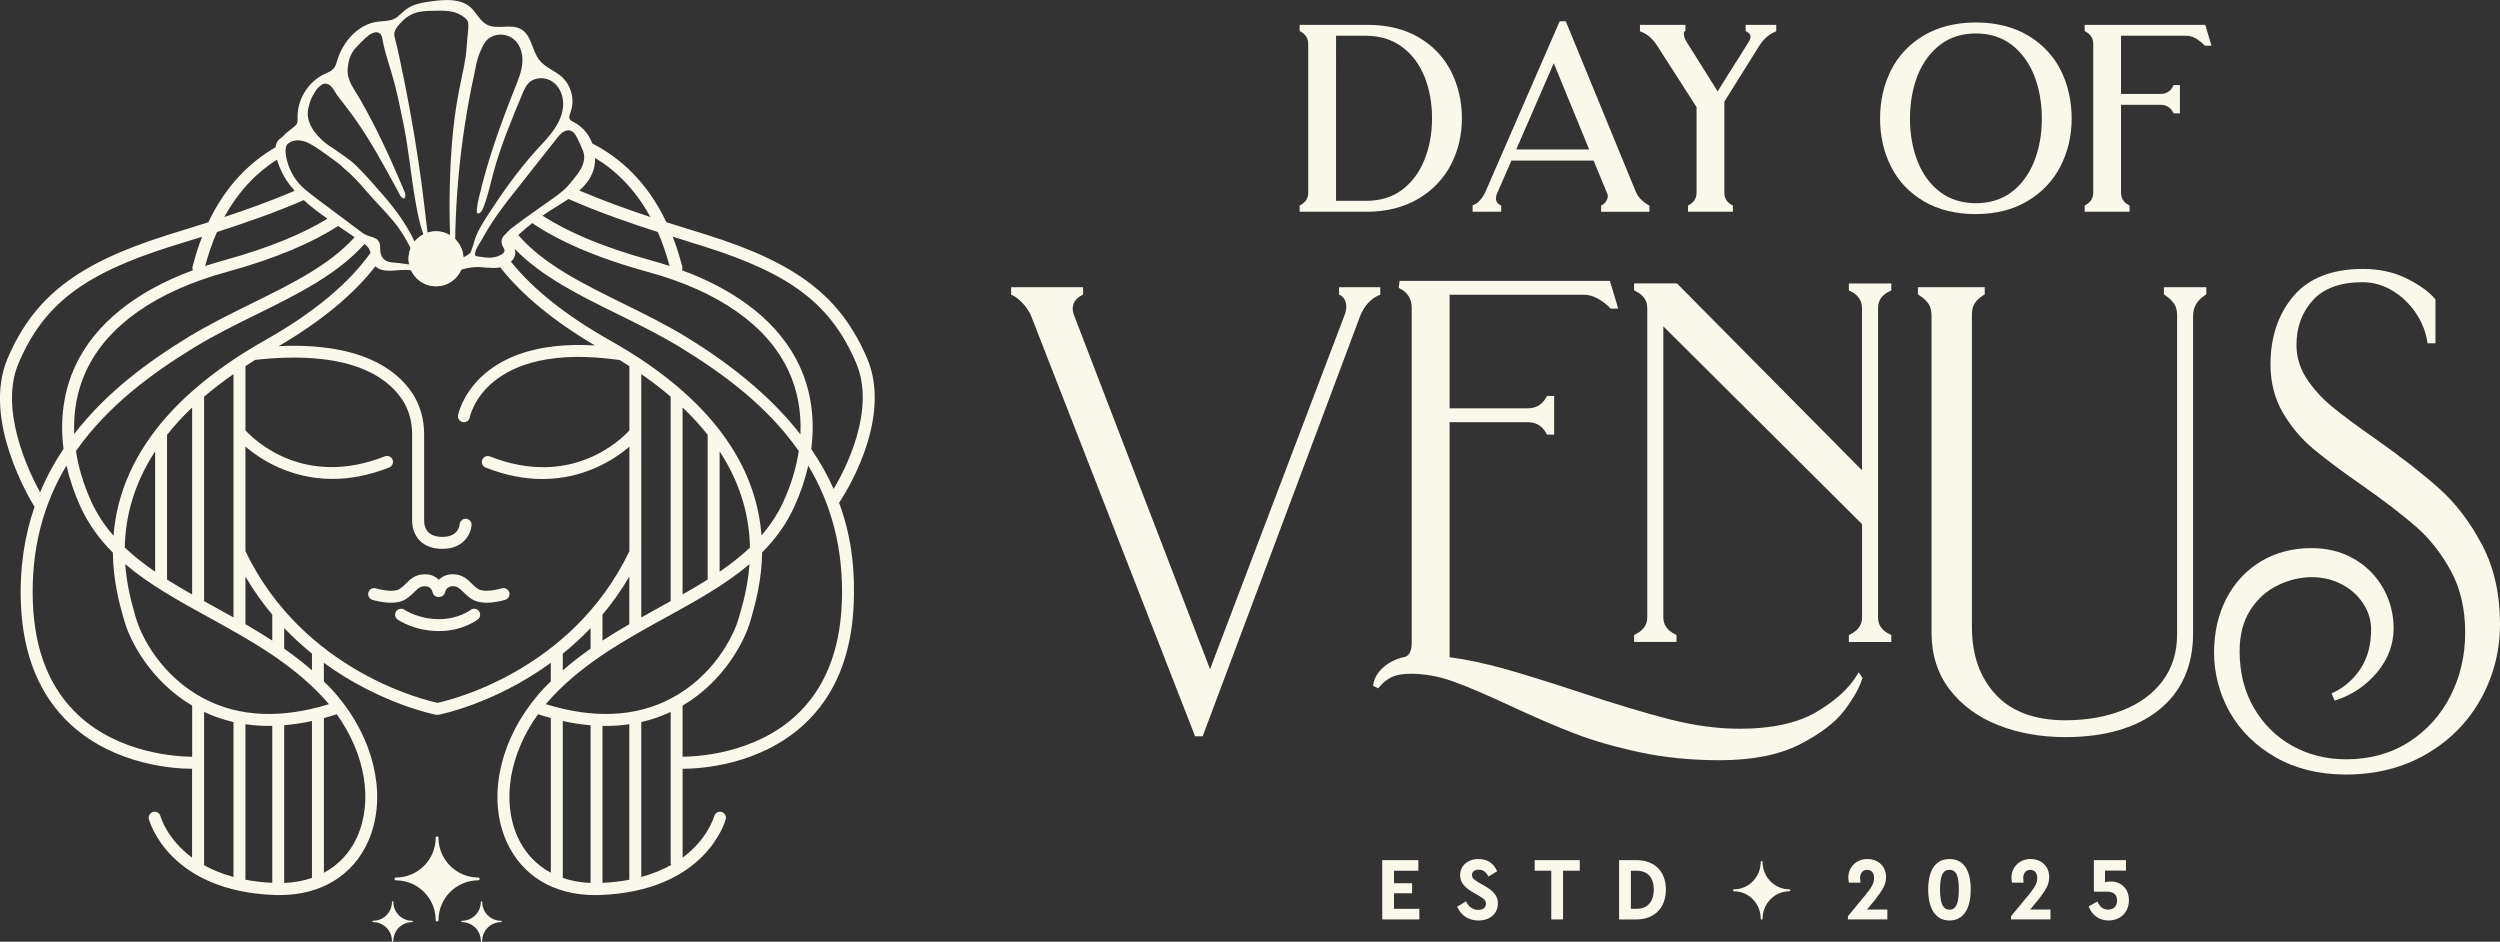 <svg viewBox="0 0 742.47 279.68" xmlns="http://www.w3.org/2000/svg" data-name="Layer 2" id="Layer_2">
  <rect x="0" y="0" width="742.47" height="279.68" fill="#333333" stroke="none"/>
  <defs>
    <style>
      .cls-1, .cls-2 {
        fill: #faf7eb;
      }

      .cls-2 {
        fill-rule: evenodd;
      }
    </style>
  </defs>
  <g data-name="Layer 1" id="Layer_1-2">
    <path d="M406.12,62.89c5.76-.05,10.84-1.34,15.07-3.84,4.24-2.5,7.51-5.9,9.7-10.1,2.18-4.18,3.28-8.83,3.28-13.81s-1.08-9.71-3.21-13.92c-2.14-4.22-5.36-7.62-9.59-10.11-4.22-2.47-9.35-3.73-15.27-3.73h-20.12v1.84l.39.22c1.45.84,2.16,2.03,2.16,3.65v44.09c0,1.62-.71,2.81-2.16,3.65l-.39.22v1.84h20.13ZM405.87,10.62c4.08.05,7.63,1.16,10.54,3.32,2.92,2.17,5.16,5.13,6.64,8.8,1.5,3.72,2.25,7.89,2.25,12.39s-.77,8.68-2.29,12.43c-1.51,3.7-3.75,6.68-6.65,8.84-2.87,2.15-6.43,3.24-10.56,3.24h-9.01V10.62h9.08Z" class="cls-1"></path>
    <path d="M445.82,61.04l-.4-.22c-.78-.43-1.14-1.02-1.14-1.87,0-.52.1-.99.32-1.46l4.27-9.79h24.41l4.07,9.83c.1.2.15.41.15.66,0,.52-.16,1.03-.49,1.55-.33.52-.69.88-1.08,1.08l-.42.21v1.87h14.35v-1.83l-.39-.23c-1.79-1.04-3.03-2.36-3.68-3.94l-20.78-50.59h-1.8l-22.02,50.58c-.38.9-.91,1.74-1.57,2.49-.63.72-1.22,1.19-1.77,1.4l-.5.19v1.92h8.49v-1.85ZM450.31,44.38l11.14-25.61,10.51,25.61h-21.65Z" class="cls-1"></path>
    <path d="M492.11,13.5l11.75,18.31v25.37c0,1.62-.71,2.81-2.16,3.65l-.39.22v1.84h13.34v-1.85l-.4-.22c-1.44-.79-2.14-1.98-2.14-3.64v-26.99l10.43-16.68c1.25-1.92,2.77-3.27,4.52-4.03l.47-.2v-1.9h-9.1v1.84l.39.22c1.08.62,1.08,1.22,1.08,1.41,0,.47-.22,1.06-.65,1.75l-9.14,14.53-9.06-14.45c-.64-1-.96-1.87-.96-2.59,0-.53.12-.67.11-.67l.35-.23v-1.81h-13.5v1.92l.49.19c1.79.71,3.32,2.06,4.57,4.02" class="cls-1"></path>
    <path d="M586.81,63.58c5.87,0,11.02-1.3,15.31-3.85,4.3-2.55,7.6-6.03,9.81-10.33,2.21-4.28,3.33-9.05,3.33-14.19s-1.09-10.06-3.24-14.34c-2.17-4.3-5.44-7.78-9.74-10.34-4.3-2.55-9.5-3.85-15.47-3.85s-11.17,1.3-15.47,3.85c-4.3,2.56-7.57,6.04-9.73,10.34-2.16,4.28-3.25,9.1-3.25,14.34s1.09,9.98,3.25,14.26c2.16,4.3,5.43,7.77,9.74,10.31,4.29,2.52,9.49,3.81,15.47,3.81M576.22,13.28c2.91-2.22,6.47-3.35,10.59-3.35s7.69,1.13,10.6,3.35c2.92,2.24,5.18,5.29,6.69,9.08,1.52,3.82,2.3,8.15,2.3,12.86s-.77,8.96-2.3,12.78c-1.51,3.78-3.76,6.83-6.68,9.04-2.91,2.2-6.48,3.31-10.6,3.31s-7.69-1.11-10.6-3.31c-2.93-2.21-5.18-5.25-6.69-9.04-1.52-3.82-2.29-8.11-2.29-12.78s.77-9.04,2.29-12.86c1.51-3.78,3.76-6.83,6.69-9.08" class="cls-1"></path>
    <path d="M632.46,61.04l-.4-.22c-1.44-.79-2.14-1.98-2.14-3.64v-26.05h11.71c1.67,0,2.89.7,3.72,2.16l.23.39h1.83v-8.41h-1.85l-.22.41c-.79,1.49-2,2.21-3.71,2.21h-11.71V10.62h19.42c1.68,0,3.44.91,5.24,2.71l.22.23h1.98l-1.85-6.18h-35.81v1.84l.39.22c1.45.83,2.16,2.03,2.16,3.64v44.09c0,1.62-.71,2.81-2.16,3.65l-.39.23v1.84h13.34v-1.85Z" class="cls-1"></path>
    <path d="M409.92,87.55v-2.25h-12.24v2.2l.43.21c.49.25.89.65,1.21,1.23.33.6.5,1.31.5,2.12,0,.76-.14,1.55-.43,2.33l-40.02,105.35-40.47-105.32c-.21-.62-.32-1.18-.32-1.65,0-1.77.87-3.1,2.68-4.07l.41-.22v-2.19h-21.38v2.22l.45.21c.94.43,1.96,1.23,3.03,2.38,1.08,1.15,1.93,2.45,2.51,3.85l48.65,124.72h2.25l46.74-124.73c.6-1.56,1.4-2.9,2.4-3.96.99-1.06,2.03-1.81,3.11-2.24l.49-.19Z" class="cls-1"></path>
    <path d="M551.36,200.71c-2.45,3.97-6.53,7.62-12.12,10.86-5.59,3.23-13.17,4.86-22.51,4.86-6.54,0-13.52-.93-20.75-2.77-7.27-1.85-16.59-4.66-27.7-8.36-8.52-2.82-15.81-5.08-21.64-6.72-5.63-1.57-11.05-2.71-16.13-3.4v-69.8h23.12c2.55,0,4.37,1.08,5.58,3.28l.22.41h2.13v-11.49h-2.13l-.22.41c-1.21,2.21-3.03,3.28-5.58,3.28h-23.12v-33.74h39.88c1.42,0,2.82.4,4.19,1.18,1.42.81,2.6,1.72,3.51,2.7l.23.25h2.27l-2.48-8.25h-62.45l-.26,2.1.47.25c2.27,1.21,3.39,3.06,3.39,5.68v99.62c0,1.25-.22,2.24-.66,2.94-.41.63-.87.99-1.4,1.11-2.36.47-4.43,1.45-6.15,2.9-1.77,1.49-2.84,3.21-3.17,5.1l-.1.57,1.51.75.4-.47c1.04-1.24,2.26-2.21,3.64-2.87,1.38-.65,3.26-.99,5.59-.99,4.07,0,8.22.73,12.36,2.19,4.2,1.47,9.93,3.91,17.02,7.23,7.4,3.44,13.91,6.24,19.37,8.34,5.52,2.12,12.03,4,19.33,5.56,7.3,1.57,15.29,2.36,23.73,2.36,9.68,0,17.69-1.59,23.81-4.72,6.11-3.13,10.57-6.55,13.28-10.16,2.68-3.59,4.43-6.7,5.2-9.23l.1-.36-1.1-1.63-.63,1.02Z" class="cls-1"></path>
    <path d="M549.07,86.24l.43.21c2.35,1.16,3.49,2.81,3.49,5.03v48.19l-54.73-55.27-.23-.23h-12.73v2.07l.43.21c2.35,1.16,3.49,2.81,3.49,5.03v91.86c0,2.22-1.14,3.86-3.49,5.03l-.43.21v2.07h12.6v-2.07l-.43-.21c-2.34-1.17-3.48-2.81-3.48-5.03v-86.42l59.02,58.75v27.68c0,2.22-1.14,3.86-3.49,5.03l-.43.21v2.07h12.6v-2.08l-.45-.21c-2.34-1.1-3.48-2.74-3.48-5.02v-91.86c0-2.28,1.14-3.92,3.48-5.02l.45-.21v-2.08h-12.6v2.07Z" class="cls-1"></path>
    <path d="M651.33,93.79c0-2.59,1.16-4.59,3.56-6.12l.36-.23v-2.15h-12.6v2.14l.35.23c1.1.73,1.99,1.57,2.65,2.48.61.85.92,2.04.92,3.52v94.77c0,5.35-1.45,9.98-4.3,13.79-2.87,3.83-6.85,6.75-11.84,8.71-5.03,1.98-10.77,2.98-17.06,2.98-8.99,0-15.93-2.55-20.63-7.59-4.71-5.05-7.1-11.78-7.1-20.02v-92.87c0-1.42.3-2.58.87-3.43.61-.89,1.47-1.67,2.55-2.32l.38-.23v-2.16h-19.84v2.16l.38.23c1.08.65,1.99,1.46,2.68,2.41.65.89.98,2.14.98,3.7v94.06c0,6.56,1.81,12.25,5.38,16.92,3.55,4.65,8.4,8.21,14.41,10.58,5.95,2.36,12.67,3.56,19.94,3.56,11.76,0,21.12-2.72,27.8-8.07,6.73-5.4,10.15-13.05,10.15-22.76v-94.3Z" class="cls-1"></path>
    <path d="M737.13,161.79c-3.53-6.71-7.82-12.35-12.78-16.76-4.9-4.37-11.31-9.36-19.06-14.83-5.42-3.77-9.72-6.96-12.77-9.49-3.01-2.48-5.54-5.3-7.54-8.38-1.96-3.01-2.96-6.34-2.96-9.9,0-5.25,1.64-9.72,4.88-13.28,3.21-3.54,8.18-5.34,14.76-5.34,3.03,0,5.96.81,8.67,2.4,2.73,1.6,5.08,3.77,6.94,6.45,1.86,2.67,3.07,5.57,3.58,8.64l.11.65h2.34v-13.03l-.18-.22c-1.82-2.12-4.64-4.15-8.4-6.01-3.78-1.87-8.14-2.82-12.95-2.82-9.17,0-16.12,2.72-20.66,8.09-4.51,5.33-6.8,12.16-6.8,20.29,0,5.29,1.22,10.08,3.64,14.25,2.39,4.12,5.42,7.74,9.01,10.75,3.53,2.96,8.36,6.59,14.37,10.76,6.79,4.76,12.29,8.98,16.36,12.55,4.02,3.54,7.47,7.96,10.26,13.13,2.78,5.15,4.18,11.26,4.18,18.16s-1.47,13.1-4.36,18.81c-2.89,5.7-7.05,10.32-12.38,13.72-5.33,3.4-11.6,5.13-18.63,5.13-5.84,0-11.22-1.35-15.99-4.01-4.77-2.66-8.6-6.45-11.4-11.29-2.81-4.84-4.23-10.48-4.23-16.77,0-4.92,1.09-9.08,3.24-12.36,2.15-3.28,4.9-5.74,8.18-7.3,6.6-3.16,13.54-3.08,18.92-.24,2.68,1.41,4.83,3.33,6.38,5.72,1.54,2.37,2.33,4.95,2.33,7.68,0,4.54-1.03,8.43-3.07,11.55-2.04,3.14-4.74,5.54-8.02,7.14l-.66.32.92,2.13.67-.23c4.68-1.56,8.69-4.31,11.92-8.16,3.26-3.89,4.92-8.3,4.92-13.1,0-4.22-1.03-8.2-3.06-11.84-2.04-3.64-4.94-6.58-8.62-8.73-3.68-2.15-7.95-3.24-12.7-3.24-5.59,0-10.63,1.32-15,3.93-4.36,2.61-7.82,6.32-10.27,11.03-2.44,4.69-3.67,10.12-3.67,16.15s1.59,12.23,4.72,17.72c3.13,5.5,7.72,9.98,13.64,13.35,5.91,3.36,12.89,5.07,20.74,5.07,8.99,0,17.06-2.05,24-6.1,6.93-4.04,12.36-9.55,16.14-16.38,3.77-6.82,5.68-14.29,5.68-22.21,0-8.91-1.79-16.83-5.34-23.57" class="cls-1"></path>
    <polygon points="414 265.29 419.37 265.29 419.37 262.31 414 262.31 414 258.6 421.23 258.6 421.23 255.45 410.51 255.45 410.51 273.06 421.53 273.06 421.53 269.91 414 269.91 414 265.29" class="cls-1"></polygon>
    <path d="M440.84,263.05l-1.76-.99c-1.41-.85-1.92-1.33-1.92-2.18,0-1.04.83-1.6,2-1.6,1.28,0,2.16.64,2.91,2.05l2.56-1.58c-.98-2.32-2.85-3.63-5.52-3.63-3.15,0-5.47,1.92-5.47,4.8,0,2.16,1.25,3.58,3.9,5.15l1.68.96c1.6.96,2.08,1.39,2.08,2.35,0,1.18-.85,1.84-2.27,1.84-1.68,0-2.82-.93-3.68-2.53l-2.59,1.6c1.15,2.59,3.36,4.08,6.32,4.08,3.36,0,5.77-1.98,5.77-5.07,0-2.21-1.2-3.63-4.01-5.25" class="cls-1"></path>
    <polygon points="455.78 258.59 460.71 258.59 460.71 273.06 464.21 273.06 464.21 258.59 469.17 258.59 469.17 255.45 455.78 255.45 455.78 258.59" class="cls-1"></polygon>
    <path d="M486.05,255.45h-5.2v17.61h5.2c5.2,0,8.7-3.38,8.7-8.86s-3.47-8.75-8.7-8.75M486.08,269.91h-1.73v-11.32h1.73c3.18,0,5.07,1.95,5.07,5.6s-1.9,5.71-5.07,5.71" class="cls-1"></path>
    <path d="M556.63,267.53c1.23-1.55,2.11-2.83,2.67-3.84.56-1.01.83-2.11.83-3.26,0-3.15-2.34-5.31-5.55-5.31-3.44,0-5.65,2.59-5.65,5.42,0,.56.05,1.1.18,1.6h3.44c-.08-.61-.13-1.07-.13-1.36,0-1.52.83-2.45,2.11-2.45s2.05.93,2.05,2.42-.69,2.78-2.38,4.83l-5.39,6.51v.96h11.71v-2.94h-6.03l2.14-2.59Z" class="cls-1"></path>
    <path d="M578.98,255.12c-4.19,0-6.33,3.36-6.33,9.02s2.14,9.23,6.33,9.23,6.3-3.55,6.3-9.23-2.11-9.02-6.3-9.02M578.98,270.17c-1.95,0-2.81-1.92-2.81-6s.8-5.84,2.81-5.84,2.77,1.79,2.77,5.84-.82,6-2.77,6" class="cls-1"></path>
    <path d="M605.1,267.53c1.23-1.55,2.11-2.83,2.66-3.84.56-1.01.83-2.11.83-3.26,0-3.15-2.35-5.31-5.55-5.31-3.44,0-5.66,2.59-5.66,5.42,0,.56.05,1.1.18,1.6h3.44c-.08-.61-.13-1.07-.13-1.36,0-1.52.83-2.45,2.11-2.45s2.05.93,2.05,2.42-.69,2.78-2.38,4.83l-5.39,6.51v.96h11.71v-2.94h-6.03l2.14-2.59Z" class="cls-1"></path>
    <path d="M626.81,261.8c-.48,0-1.04.05-1.65.19v-3.44h6.22v-3.1h-9.52v9.36h3.68c2.16,0,3.2.8,3.2,2.64,0,1.71-1.04,2.69-2.64,2.69-1.49,0-2.43-.77-3.2-2.4l-2.59,1.44c.94,2.56,3.07,4.19,5.87,4.19,3.49,0,6.08-2.4,6.08-6s-2.46-5.58-5.44-5.58" class="cls-1"></path>
    <path d="M531.42,264.12c-4.39,0-7.95-3.65-7.95-8.13,0-.16-.13-.29-.28-.29s-.28.13-.28.29c0,4.48-3.57,8.13-7.95,8.13-.16,0-.28.13-.28.29s.12.29.28.29c4.39,0,7.95,3.64,7.95,8.13,0,.16.13.29.28.29s.28-.13.28-.29c0-4.48,3.57-8.13,7.95-8.13.16,0,.28-.13.28-.29s-.13-.29-.28-.29" class="cls-1"></path>
    <path d="M110.8,273.86c3.1,0,5.61,2.52,5.61,5.61,0,.11.09.2.2.2s.2-.09.2-.2c0-3.1,2.52-5.61,5.61-5.61.11,0,.2-.09.2-.2s-.09-.2-.2-.2c-3.1,0-5.61-2.52-5.61-5.61,0-.11-.09-.2-.2-.2s-.2.09-.2.2c0,3.1-2.52,5.61-5.61,5.61-.11,0-.2.09-.2.2s.09.2.2.2" class="cls-1"></path>
    <path d="M137.19,273.86c3.1,0,5.61,2.52,5.61,5.61,0,.11.09.2.2.2s.2-.09.2-.2c0-3.1,2.52-5.61,5.61-5.61.11,0,.2-.09.2-.2s-.09-.2-.2-.2c-3.1,0-5.61-2.52-5.61-5.61,0-.11-.09-.2-.2-.2s-.2.09-.2.2c0,3.1-2.52,5.61-5.61,5.61-.11,0-.2.09-.2.2s.09.2.2.2" class="cls-1"></path>
    <path d="M117.59,261.45c6.5,0,11.8,5.29,11.8,11.8,0,.23.19.42.42.42s.42-.19.42-.42c0-6.5,5.29-11.8,11.8-11.8.23,0,.42-.19.42-.42s-.19-.42-.42-.42c-6.5,0-11.8-5.29-11.8-11.8,0-.23-.19-.42-.42-.42s-.42.19-.42.42c0,6.5-5.29,11.8-11.8,11.8-.23,0-.42.19-.42.42s.19.42.42.42" class="cls-1"></path>
    <polygon points="149.36 34.36 149.35 34.35 149.35 34.36 149.36 34.36" class="cls-1"></polygon>
    <path d="M149,174.73c-1.6.5-5.41,1.21-6.99.2-.83-.53-1.44-1.14-2.04-1.73-1.25-1.24-2.68-2.65-5.56-2.65-1.85,0-3.17.73-4.08,1.65-.91-.93-2.24-1.65-4.09-1.65-2.89,0-4.31,1.41-5.56,2.65-.6.59-1.21,1.2-2.05,1.74-1.58,1.01-5.39.3-6.99-.2-.94-.3-1.93.23-2.22,1.16-.29.93.22,1.93,1.15,2.22.42.13,2.89.88,5.52.88,1.56,0,3.18-.26,4.45-1.08,1.15-.73,1.97-1.55,2.63-2.2,1.09-1.08,1.64-1.62,3.07-1.62,1.7,0,2.14,1.38,2.23,1.78.19.96,1.14,1.59,2.09,1.39.78-.05,1.46-.59,1.62-1.39.02-.07.38-1.78,2.23-1.78,1.43,0,1.98.54,3.07,1.62.66.65,1.48,1.47,2.63,2.2,1.27.81,2.88,1.08,4.45,1.08,2.63,0,5.11-.75,5.52-.88.93-.29,1.45-1.29,1.16-2.22-.29-.93-1.28-1.45-2.23-1.16" class="cls-1"></path>
    <path d="M139.74,181.17s-3.56,2.7-9.31,2.71h-.03c-6.17,0-10.2-2.73-10.26-2.77-.8-.56-1.9-.37-2.47.43-.56.8-.37,1.91.43,2.47.2.14,4.93,3.41,12.29,3.41h.04c7.03-.01,11.32-3.33,11.49-3.47.77-.6.9-1.71.3-2.48-.6-.77-1.72-.91-2.49-.31" class="cls-1"></path>
    <path d="M249.32,149.12c.66-.97,16.17-24.09,8.19-42.72-7.81-18.23-20.62-28.14-47.25-36.55-1.34-.42-2.85-.89-4.49-1.4-2.32-.72-4.98-1.54-7.87-2.46-5.69-12.01-13.77-19.16-21.99-23.38-.2-.52-.42-1.02-.68-1.51-1.11-2.06-2.79-3.81-4.89-4.86-.4-.2-.84-.4-1.08-.79-.4-.65-.06-1.47.2-2.18,1.32-3.6.21-7.96-2.67-10.5-2.04-1.8-4.82-2.72-6.53-4.83-2.31-2.86-2.35-7.51-5.55-9.3-3.02-1.69-7.1.28-10.15-1.35-2.09-1.11-3.06-3.55-4.82-5.12-2.97-2.64-7.45-2.33-11.39-1.81-2.74.36-5.61.79-7.81,2.46-1.19.9-2.14,2.13-3.48,2.78-1.51.73-3.26.62-4.92.84-5.74.77-10.22,5.79-11.92,11.32-.29.94-.53,1.94-1.19,2.67-.67.74-1.65,1.09-2.56,1.5-4.89,2.26-8.21,7.57-8.09,12.96.01.61.06,1.25-.2,1.8-.22.45-.61.77-1,1.08-.76.61-1.52,1.23-2.29,1.84-.51.42-.91,1.06-1.49,1.42-.98.6-1.44,1.57-1.57,2.71-7.5,4.33-14.73,11.26-19.95,22.27-2.88.92-5.55,1.75-7.87,2.46-1.64.51-3.15.98-4.49,1.4-26.63,8.41-39.44,18.31-47.25,36.55-7.74,18.06,6.57,41.8,7.99,44.1-2.92,8.44-4.48,17.99-4.05,28.8.61,15.36,5.62,27.45,14.89,35.94,13.27,12.13,30.97,13.05,35.94,13.05v26.39c-7.34-5.43-9.26-11.87-9.39-12.33-.26-.94-1.25-1.5-2.18-1.24-.95.26-1.5,1.23-1.25,2.17.24.88,6.17,21.45,37.55,22.51.27,0,.53.01.79.01.01,0,.02,0,.04,0,.01,0,.02,0,.03,0,.15,0,.31,0,.47,0,12.12,0,21.61-5.7,26.16-15.78,5.51-12.22,2.58-28.09-7.17-41.02-.06-.08-.11-.16-.18-.23-1.16-1.52-2.39-3.01-3.74-4.44-.65-.68-1.33-1.31-1.99-1.97v-5.53c16.71,12.18,33.03,15.37,33.29,15.42.11.02.22.03.32.03.03,0,.06-.01.09-.01.03,0,.05.01.08.01.11,0,.21,0,.32-.03.26-.05,16.58-3.24,33.29-15.42v5.53c-.66.65-1.35,1.28-1.99,1.97-1.35,1.43-2.58,2.92-3.74,4.44-.07.07-.12.15-.18.23-9.75,12.93-12.69,28.81-7.17,41.03,4.55,10.08,14.04,15.78,26.16,15.78.44,0,.88,0,1.33-.02,31.38-1.06,37.31-21.63,37.55-22.51.26-.94-.3-1.91-1.24-2.17-.95-.26-1.92.3-2.18,1.24-.13.46-2.04,6.9-9.39,12.34v-26.39c4.99,0,22.67-.93,35.93-13.05,9.27-8.48,14.28-20.57,14.89-35.94.34-8.56-.22-18.88-4.36-30.06.04-.05.1-.07.14-.12M204.72,71.84c1.64.51,3.14.97,4.48,1.39,25.82,8.15,37.61,17.2,45.06,34.56,5.99,13.98-3.28,31.71-6.68,37.44-1.72-3.88-3.91-7.86-6.65-11.88,1.15-8.82-.02-17.3-3.54-24.81-5.78-12.31-17.76-21.97-34.87-28.29.13-.34.2-.7.1-1.08-.82-3.19-1.77-6.14-2.83-8.88,1.74.54,3.41,1.06,4.95,1.54M181.19,101.11c-13.03-7.35-22.83-15.16-29.43-23.36.91-.89,1.46-2.05,1.23-3.3-.03-.19-.09-.37-.15-.56,7.92,8.18,19.01,13.7,30.47,19.34,6.33,3.11,12.87,6.33,18.98,10.08,12.31,7.55,25.54,17.18,34.94,30.65-.75,4.9-2.25,9.91-4.52,14.91-1.72,3.79-3.95,7.13-6.56,10.15-1.28-16.86-10.64-38.57-44.97-57.92M222.73,162.62c-2.73,2.6-5.77,4.96-9.01,7.17v-35.75c6.73,10.32,8.86,20.21,9.01,28.58M210.17,129.13v42.99c-2.4,1.51-4.9,2.97-7.45,4.42v-55.53c2.85,2.71,5.31,5.42,7.45,8.12M199.18,117.81v60.72c-1.03.57-2.06,1.14-3.1,1.71-1.87,1.03-3.75,2.07-5.63,3.13v-72.27c3.2,2.22,6.11,4.46,8.73,6.71M204.15,100.29c-6.25-3.83-12.87-7.09-19.27-10.24-12.24-6.02-23.51-11.65-30.97-20.24,1.34-1.24,2.73-2.42,4.16-3.55,7.52,5.09,18.45,10.14,34.42,14.52,20.96,5.74,35.36,15.87,41.65,29.28,2.71,5.78,3.89,12.21,3.58,18.95-7.42-9.51-18.13-19.24-33.58-28.72M198.86,79c-1.76-.58-3.56-1.13-5.42-1.64-14.91-4.09-25.2-8.7-32.33-13.31.68-.47,1.35-.93,2.05-1.37,1.86-1.18,3.82-2.33,5.67-3.58,8.81,3.88,18.31,7.17,26.53,9.81,1.33,3.03,2.5,6.4,3.49,10.09M175.88,51.51c.63-1.45.89-3.02.87-4.59,6.03,3.64,11.84,9.16,16.4,17.53-6.65-2.2-14.05-4.86-21.08-7.86,1.6-1.44,2.95-3.08,3.81-5.08M171.01,40.24c.8,1.4,1.45,2.89,2.06,4.37.58,1.41.53,2.75.11,4.01-.68,2.1-2.35,3.99-3.71,5.65-.72.88-1.5,1.71-2.37,2.45-1.86,1.58-3.93,2.94-5.91,4.34-3.23,2.29-6.48,4.56-9.61,6.99-.54.55-1.08,1.11-1.64,1.65-1.3,1.25-1.21,2.57-.33,4,.61.99-.16,1.66-1.02,2.08-1.99.97-3.94.85-6.04.46-.77-.14-1.6,0-1.48-.87.2-1.52,1.16-2.72,1.91-4.01.78-1.34,1.52-2.71,2.35-4.03,1.73-2.73,3.61-5.36,5.6-7.91,4.79-6.14,9.64-12.23,14.46-18.35.34-.43.68-.86,1.08-1.24,1.68-1.62,3.47-1.5,4.55.41M140.74,22.55c.49-2.27.82-4.73,1.74-6.86.92-2.13,1.6-4.05,3.95-4.99,2.08-.84,4.61-.41,6.3,1.07,1.91,1.67,2.6,4.41,2.39,6.94-.2,2.53-1.18,4.92-2.12,7.28-4.28,10.68-8.18,21.55-10.78,32.76-.34,1.48-.66,2.98-.6,4.5.65.47,1.43-.39,1.74-1.13,1.4-3.35,2.14-6.92,3.07-10.42,2.18-8.19,5.46-16.04,8.73-23.86.47-1.13.96-2.29,1.82-3.16,1.83-1.87,5.08-1.88,7.21-.35,2.13,1.53,3.17,4.28,3.06,6.89-.11,2.62-1.23,5.11-2.72,7.26-1.49,2.16-3.33,4.03-5.1,5.97-5.51,6.06-10.26,12.77-14.7,19.65-1.58,2.45-3.15,4.97-3.94,7.77-.1.34-.12.72-.28,1.05-.54,1.11-.43,1.95-1.2,2.5-1.07.77-1.86,1.15-2.94,1.31-.32.05-.68.07-.93-.14-.26-.22-.29-.61-.29-.96-.03-10.16.57-20.33,1.78-30.42.61-5.07,1.38-10.12,2.3-15.15.46-2.51.96-5.02,1.5-7.51M91.79,31.34c.24-1.29.82-2.54,1.54-3.67.63-.98.77-1.37,1.69-2.09.43-.34.78-.71,1.36-.74,2.08-.14,2.86,2.27,3.88,3.59,1.6,2.08,3.23,4.14,4.76,6.28,5.11,7.14,9.19,14.77,13.38,22.46.36.68.55,1.55,1.63,1.83.66-.84.27-1.7-.07-2.5-2.58-6.14-5.34-12.36-8.36-18.35-1.53-3.03-3.13-6.03-4.83-8.97-1.63-2.81-3.8-5.32-3.51-8.75.2-2.37.72-4.42,2.37-6.2,1.12-1.21,2.27-2.4,3.54-3.47,1.74-1.47,3.96-1.92,4.4.78.75,4.54,2.45,8.73,3.58,13.16,1.06,4.16,1.94,8.39,2.78,12.61,1.44,7.26,2.11,14.68,3.37,21.98.61,3.56,1.23,6.91,2.36,10.05.13.36.14.79.32,1.13.1.18.45.35.67.33.18-.02.48-.35.46-.51-.64-5.32-1.38-11.94-1.92-15.92-.66-4.82-1.39-9.62-2.19-14.42-.83-4.96-1.73-9.91-2.71-14.84-.49-2.48-1.01-4.96-1.54-7.43-.27-1.23-.54-2.46-.82-3.69-.26-1.13-.61-2.27-.81-3.41-.28-1.65,1.3-3.2,2.36-4.28,1.44-1.47,3.1-2.41,5.13-2.79,1.44-.27,2.92-.29,4.39-.32,2.67-.05,5.65-.13,8,1.36.78.49,1.91,1.21,2.04,2.2.18,1.42-.09,2.89-.22,4.31-.18,1.96-.24,3.94-.54,5.88-.15,1-.33,2-.52,2.99-.09.48-.19.97-.29,1.45-.09.45-.3.99-.3,1.45-.28,1.33-.58,2.66-.83,4-2.1,10.67-2.7,21.55-2.82,32.41-.02,2.1-.01,4.21.03,6.34.05,2.51.15,5.02.2,7.53.02,1.19,0,2.38-.05,3.57-.03.74-.51,1.21-1.32,1.31-.57.07-1.14.09-1.72.11-4.81.14-4.88.17-6.45-3.85-2.42-6.19-6.29-11.57-10.72-16.64-2.43-2.79-4.92-5.63-7.53-8.24-2.03-2.03-4.49-3.5-6.8-5.16-4.49-2.73-9.18-7.61-7.37-12.85M85.87,42.44c.61-.51,1.48-.68,2.24-.74,2.03-.18,3.96.94,5.61,1.99,1.94,1.23,3.77,2.66,5.65,3.98.93.66,1.88,1.39,2.67,2.24,2.4,1.91,4.49,4.2,6.48,6.53,2.74,3.21,5.78,6.16,8.47,9.44,3.04,3.7,5.17,7.91,6.92,12.27.03.09-.08.22-.22.54-.09.21-4.67-.51-5.14-.56-1.41-.16-3.16-.05-4.34-.97-.74-.58-1.11-1.48-1.25-2.38-.15-.94.09-1.98-.35-2.86-.52-1.08-1.8-1.48-2.87-1.76-1.32-.35-2.27-1.13-3.35-1.94-3-2.27-6.04-4.51-9.05-6.77-2.23-1.68-4.5-3.32-6.63-5.09-2.86-2.38-4.64-5.37-5.51-8.82-.3-1.19-.95-4.48.67-5.09M57.69,115.65s-.1.08-.14.12c-11.6,10.15-19.08,21.46-22.27,33.82-.85,3.31-1.34,6.49-1.57,9.52-2.64-3.04-4.9-6.41-6.63-10.23-2.27-5.01-3.78-10.03-4.52-14.93,9.41-13.46,22.62-23.09,34.93-30.64,6.11-3.75,12.65-6.97,18.98-10.08,12.11-5.96,23.8-11.8,31.77-20.77.49.37.94.77,1.27,1.28.26.41.42.86.55,1.33-6.52,9.17-17,17.89-31.44,26.04-8.04,4.53-15,9.39-20.91,14.54M72.89,171.23c2.44,4.17,5.13,7.92,7.97,11.32,0,0,0,.01,0,.02v7.68c-2.62-1.7-5.28-3.32-7.97-4.87v-14.15ZM69.34,111.1v72.27c-1.88-1.05-3.76-2.1-5.63-3.13-1.04-.57-2.07-1.14-3.1-1.71v-60.71c2.62-2.25,5.53-4.49,8.73-6.71M57.06,121.01v55.53c-2.55-1.44-5.04-2.9-7.45-4.41v-42.99c2.13-2.7,4.6-5.41,7.45-8.12M46.07,134.04v35.75c-3.24-2.22-6.27-4.57-9.01-7.17.15-8.37,2.28-18.26,9.01-28.58M22.04,128.87c-.29-6.69.89-13.07,3.59-18.81,6.29-13.41,20.7-23.54,41.66-29.28,15.08-4.13,25.68-8.87,33.15-13.66,1.63,1.11,3.25,2.22,4.88,3.33-7.45,8.24-18.49,13.73-30.42,19.6-6.4,3.15-13.02,6.41-19.27,10.24-11,6.75-23.77,15.85-33.58,28.58M82.27,47.42c.69,2.43,1.95,4.83,2.71,5.98.77,1.17,1.62,2.25,2.53,3.28-6.97,2.96-14.29,5.59-20.88,7.77,4.37-7.99,9.88-13.39,15.63-17.03M64.43,68.91c7.99-2.57,17.2-5.75,25.79-9.48,2.19,2.02,4.58,3.81,7.04,5.52-7.06,4.31-16.97,8.59-30.91,12.41-1.86.51-3.66,1.07-5.42,1.64,1-3.69,2.16-7.06,3.5-10.09M5.54,107.8c7.44-17.36,19.23-26.41,45.06-34.56,1.34-.42,2.84-.89,4.47-1.39,1.55-.48,3.21-.99,4.95-1.54-1.07,2.74-2.02,5.69-2.83,8.88-.1.38-.03.74.1,1.08-17.12,6.31-29.1,15.98-34.87,28.29-3.51,7.49-4.68,15.95-3.55,24.74-2.66,3.97-5.02,8.28-6.96,12.93-3.6-6.59-12.21-24.79-6.37-38.43M57.06,224.74c-4.49-.03-21.31-.92-33.55-12.12-8.55-7.82-13.17-19.08-13.74-33.46-.66-16.56,3.39-29.92,9.98-40.91.9,4,2.25,8.05,4.08,12.09,2.43,5.37,5.76,9.85,9.69,13.79.09,8.54,2.02,15.4,3.16,19.4l.23.79c1.72,6.12,7.87,17.99,20.16,25.23v15.18ZM69.34,260.45c-3.4-.92-6.29-2.13-8.73-3.49v-45.53c2.79,1.31,5.7,2.32,8.73,3.01v46.01ZM80.86,262.19c-2.89-.14-5.54-.46-7.97-.93v-46.18c2.26.33,4.57.51,6.95.51.34,0,.68-.02,1.02-.02v46.62ZM92.65,260.73c-2.52.87-5.28,1.38-8.25,1.49v-46.83c2.68-.23,5.43-.64,8.25-1.26v46.6ZM100,212.11c8.41,11.72,10.9,25.72,6.05,36.47-2.12,4.71-5.51,8.29-9.85,10.62v-45.94c1.25-.34,2.52-.73,3.8-1.14M97.7,209.13c-14.19,4.38-26.69,3.82-37.16-1.67-12.45-6.53-18.57-18.21-20.22-24.09l-.23-.8c-.95-3.32-2.43-8.55-2.9-15.02,7.17,6.09,15.84,10.87,24.8,15.8,11.77,6.48,23.94,13.18,33.61,23.43.73.77,1.42,1.55,2.09,2.35M84.4,192.65v-6.12c2.68,2.81,5.45,5.32,8.25,7.58v4.97c-2.65-2.31-5.41-4.45-8.25-6.43M129.9,208.72c-3.17-.67-39.77-9.13-57.01-45.03v-31.04c4.41,3.73,13.32,9.58,25.83,9.58,5.05,0,10.7-.96,16.87-3.4.91-.36,1.36-1.39,1-2.3-.36-.91-1.39-1.36-2.3-1-23.98,9.48-38.77-4.86-41.39-7.72v-19.09c.95-.61,1.89-1.23,2.89-1.84,27.47-3.03,38.88,4.69,43.61,11.72,1.96,2.91,3,6.49,3,10.34v25.1c-.1,2.58.69,4.88,2.21,6.46,1.6,1.66,3.89,2.5,6.81,2.5,6.43,0,8.45-4.6,8.63-7.04.07-.97-.66-1.8-1.62-1.88-.95-.08-1.82.64-1.91,1.61-.06.63-.58,3.76-5.09,3.76-1.92,0-3.35-.48-4.25-1.41-1.15-1.19-1.26-2.93-1.22-3.93v-25.16c0-4.56-1.25-8.82-3.6-12.32-4.82-7.15-15.62-14.92-39.59-13.83,12.67-7.42,22.25-15.37,28.74-23.73,1.77,1.9,5.1,1.26,7.83,1.11,4.27-.23,8.5,1.46,12.75,1.01,2.95-.31,5.74-1.65,8.71-1.84,2.53-.17,5.08.5,7.59.1.06-.01.13-.03.19-.04,6.42,8.17,15.8,15.92,28.12,23.19-36.15-2.18-40.62,20.46-40.67,20.7-.17.96.47,1.89,1.44,2.06.1.02.21.03.31.03.84,0,1.59-.6,1.74-1.46.04-.23,4.51-22.72,44.52-17,0,0,0,0,.02,0,.99.6,1.92,1.21,2.86,1.82v19.09c-2.62,2.85-17.4,17.2-41.4,7.72-.91-.36-1.94.08-2.3,1-.36.91.09,1.94,1,2.3,6.17,2.44,11.81,3.4,16.87,3.4,12.51,0,21.42-5.85,25.83-9.59v31.04c-17.24,35.91-53.83,44.37-57,45.03M178.93,182.55c2.84-3.39,5.53-7.15,7.97-11.32v14.15c-2.68,1.55-5.34,3.17-7.97,4.87v-7.68s0-.01,0-.02M175.39,186.54v6.12c-2.84,1.98-5.59,4.11-8.25,6.43v-4.97c2.79-2.26,5.57-4.76,8.25-7.58M163.59,259.19c-4.33-2.32-7.73-5.91-9.85-10.61-4.85-10.75-2.37-24.75,6.05-36.47,1.28.42,2.55.8,3.8,1.14v45.94ZM175.39,262.23c-2.96-.12-5.72-.63-8.25-1.5v-46.6c2.82.62,5.56,1.04,8.25,1.26v46.84ZM186.9,261.27c-2.42.46-5.07.78-7.97.93v-46.62c.34,0,.68.02,1.02.02,2.38,0,4.69-.18,6.95-.51v46.18ZM190.45,260.45v-46.01c3.03-.69,5.94-1.69,8.73-3.01v44.77c0,.24.05.47.14.68-2.47,1.39-5.4,2.63-8.87,3.57M199.25,207.46c-10.47,5.49-22.96,6.04-37.15,1.67.67-.8,1.36-1.58,2.08-2.35,9.68-10.25,21.85-16.95,33.61-23.43,8.96-4.93,17.64-9.71,24.8-15.8-.47,6.47-1.95,11.7-2.9,15.02l-.23.8c-1.65,5.87-7.77,17.56-20.22,24.09M250,179.16c-.57,14.37-5.18,25.62-13.72,33.44-12.2,11.18-29.04,12.11-33.56,12.14v-15.18c12.29-7.24,18.44-19.11,20.16-25.23l.23-.79c1.17-4.11,3.11-10.98,3.22-19.46,3.9-3.92,7.21-8.39,9.63-13.73,1.83-4.03,3.18-8.08,4.08-12.07,6.58,10.98,10.63,24.34,9.97,40.89" class="cls-1"></path>
    <path d="M137.64,76.86c0,4.5-3.65,8.15-8.15,8.15s-8.15-3.65-8.15-8.15,3.65-8.15,8.15-8.15,8.15,3.65,8.15,8.15" class="cls-2"></path>
    <circle r="8.15" cy="76.86" cx="129.49" class="cls-1"></circle>
  </g>
</svg>